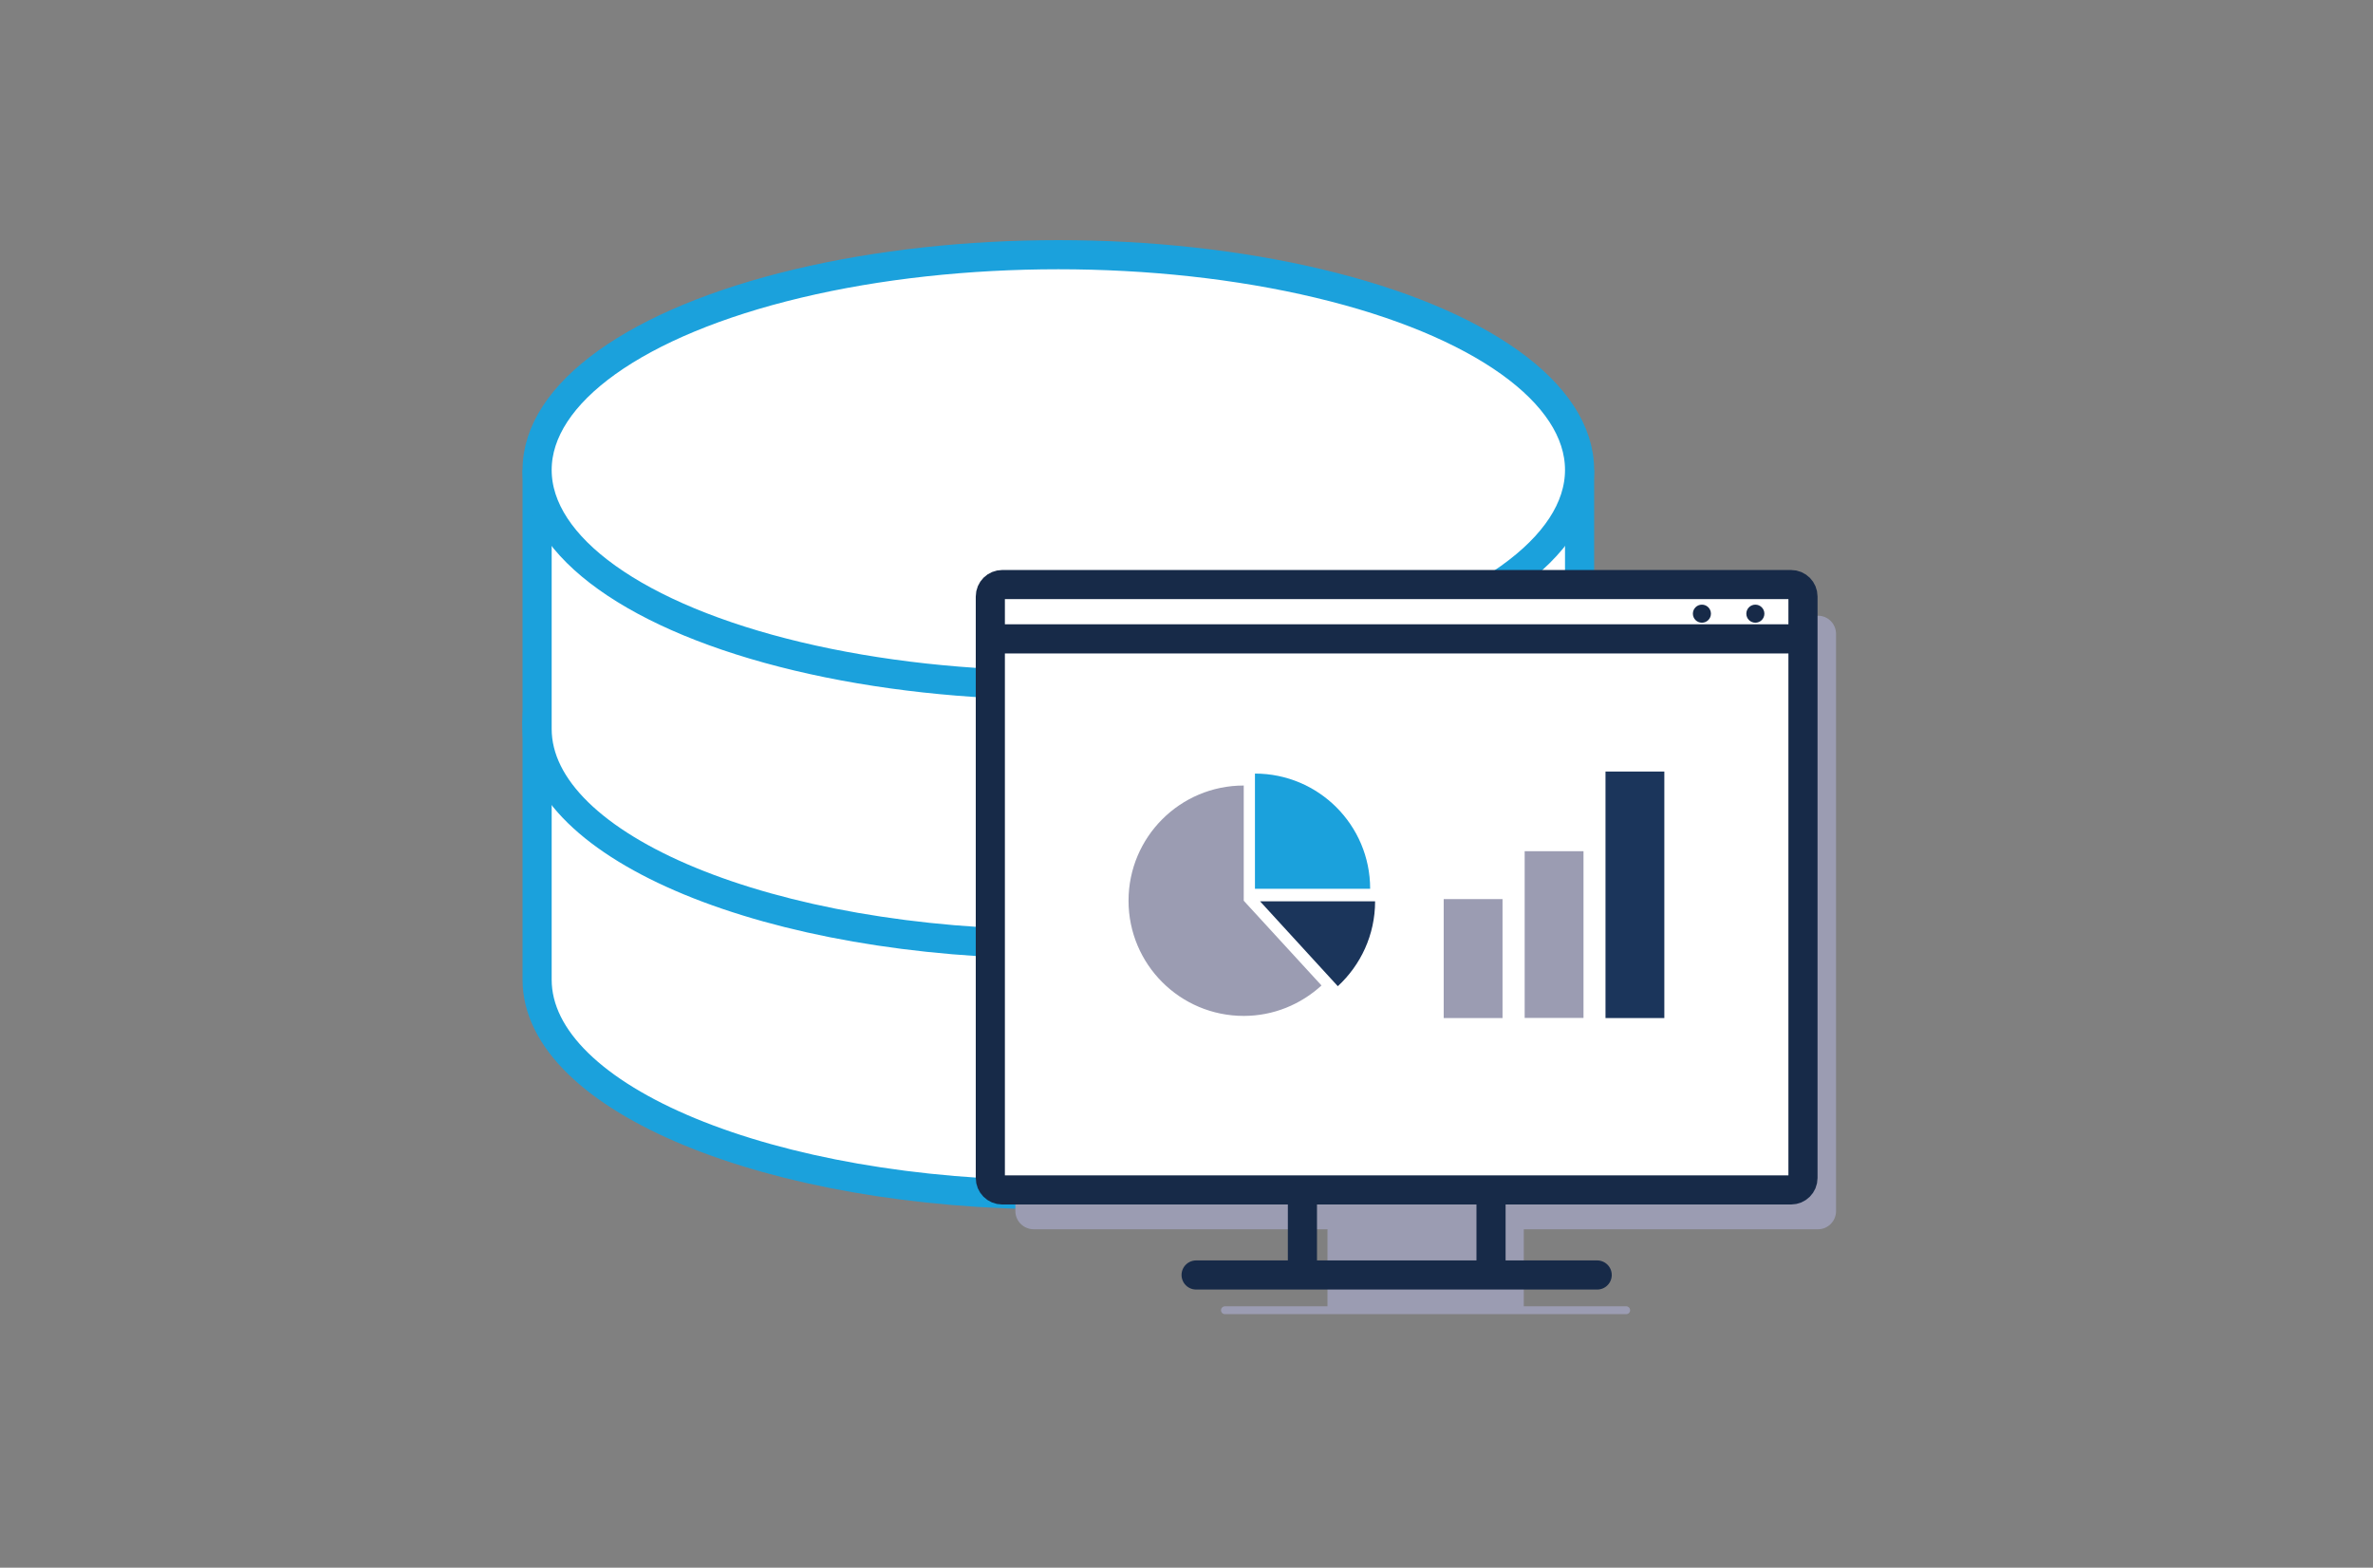 <?xml version="1.0" encoding="UTF-8"?> <svg xmlns="http://www.w3.org/2000/svg" viewBox="0 0 162.94 107.65"><rect x="0" y="0" width="162.94" height="107.65" fill="#808080" stroke="none"/><path d="M36.88 49.49v17.78c0 8.16 16.02 14.78 35.79 14.78s35.79-6.62 35.79-14.78V49.49" fill="#fff" fill-rule="evenodd" stroke="#1ba1dc" stroke-linejoin="round" stroke-width="2"></path><ellipse cx="72.67" cy="49.49" rx="35.79" ry="14.78" fill="#fff" stroke="#1ba1dc" stroke-linejoin="round" stroke-width="2"></ellipse><path d="M36.88 32.27v17.78c0 8.16 16.02 14.78 35.79 14.78s35.79-6.62 35.79-14.78V32.27" fill="#fff" fill-rule="evenodd" stroke="#1ba1dc" stroke-linejoin="round" stroke-width="2"></path><ellipse cx="72.67" cy="32.27" rx="35.79" ry="14.78" fill="#fff" stroke="#1ba1dc" stroke-linejoin="round" stroke-width="2"></ellipse><path d="M124.8 42.29H70.96c-.69 0-1.24.56-1.24 1.24v39.63c0 .69.56 1.24 1.24 1.25h20.2s-.01.05-.01.07v5.22h-7.04c-.15 0-.27.12-.27.27s.12.27.27.27h27.55c.15 0 .27-.12.27-.27s-.12-.27-.27-.27h-7.03v-5.22-.07h20.2c.69 0 1.24-.56 1.24-1.25V43.53c0-.69-.55-1.25-1.24-1.25h-.03z" fill="#9b9cb2"></path><path d="M68.82 40.14h54.16c.46 0 .82.37.82.82v39.93c0 .46-.37.82-.82.82H68.82c-.46 0-.82-.37-.82-.82V40.96c0-.46.37-.82.82-.82z" fill="#fff" stroke="#172a48" stroke-linecap="round" stroke-width="2"></path><path fill="none" stroke="#172a48" stroke-linecap="round" stroke-linejoin="round" stroke-width="2" d="M68.09 43.87h55.6"></path><circle cx="116.86" cy="42.14" r=".62" fill="#172a48"></circle><circle cx="120.53" cy="42.14" r=".62" fill="#172a48"></circle><path fill="none" stroke="#172a48" stroke-linecap="round" stroke-linejoin="round" stroke-width="2" d="M82.13 87.55h27.54"></path><g fill="none" stroke="#172a48" stroke-linecap="round" stroke-linejoin="round" stroke-width="2"><path d="M89.43 82.06v5.37M102.38 82.06v5.37"></path></g><path d="M85.4 61.85v-7.91c-4.37 0-7.91 3.54-7.91 7.91s3.54 7.91 7.91 7.91c2.06 0 3.93-.8 5.34-2.09l-5.34-5.82z" fill="#9b9cb2"></path><path d="M94.08 61.03h-7.91v-7.91c4.37 0 7.91 3.54 7.91 7.91z" fill="#1ba1dc"></path><path d="M86.51 61.89h7.91c0 2.31-.99 4.38-2.56 5.83l-5.34-5.83zM110.24 52.98h4.04v16.93h-4.04z" fill="#1b355b"></path><path fill="#9b9cb2" d="M104.69 58.45h4.04V69.9h-4.04zM99.13 61.74h4.04v8.17h-4.04z"></path></svg> 